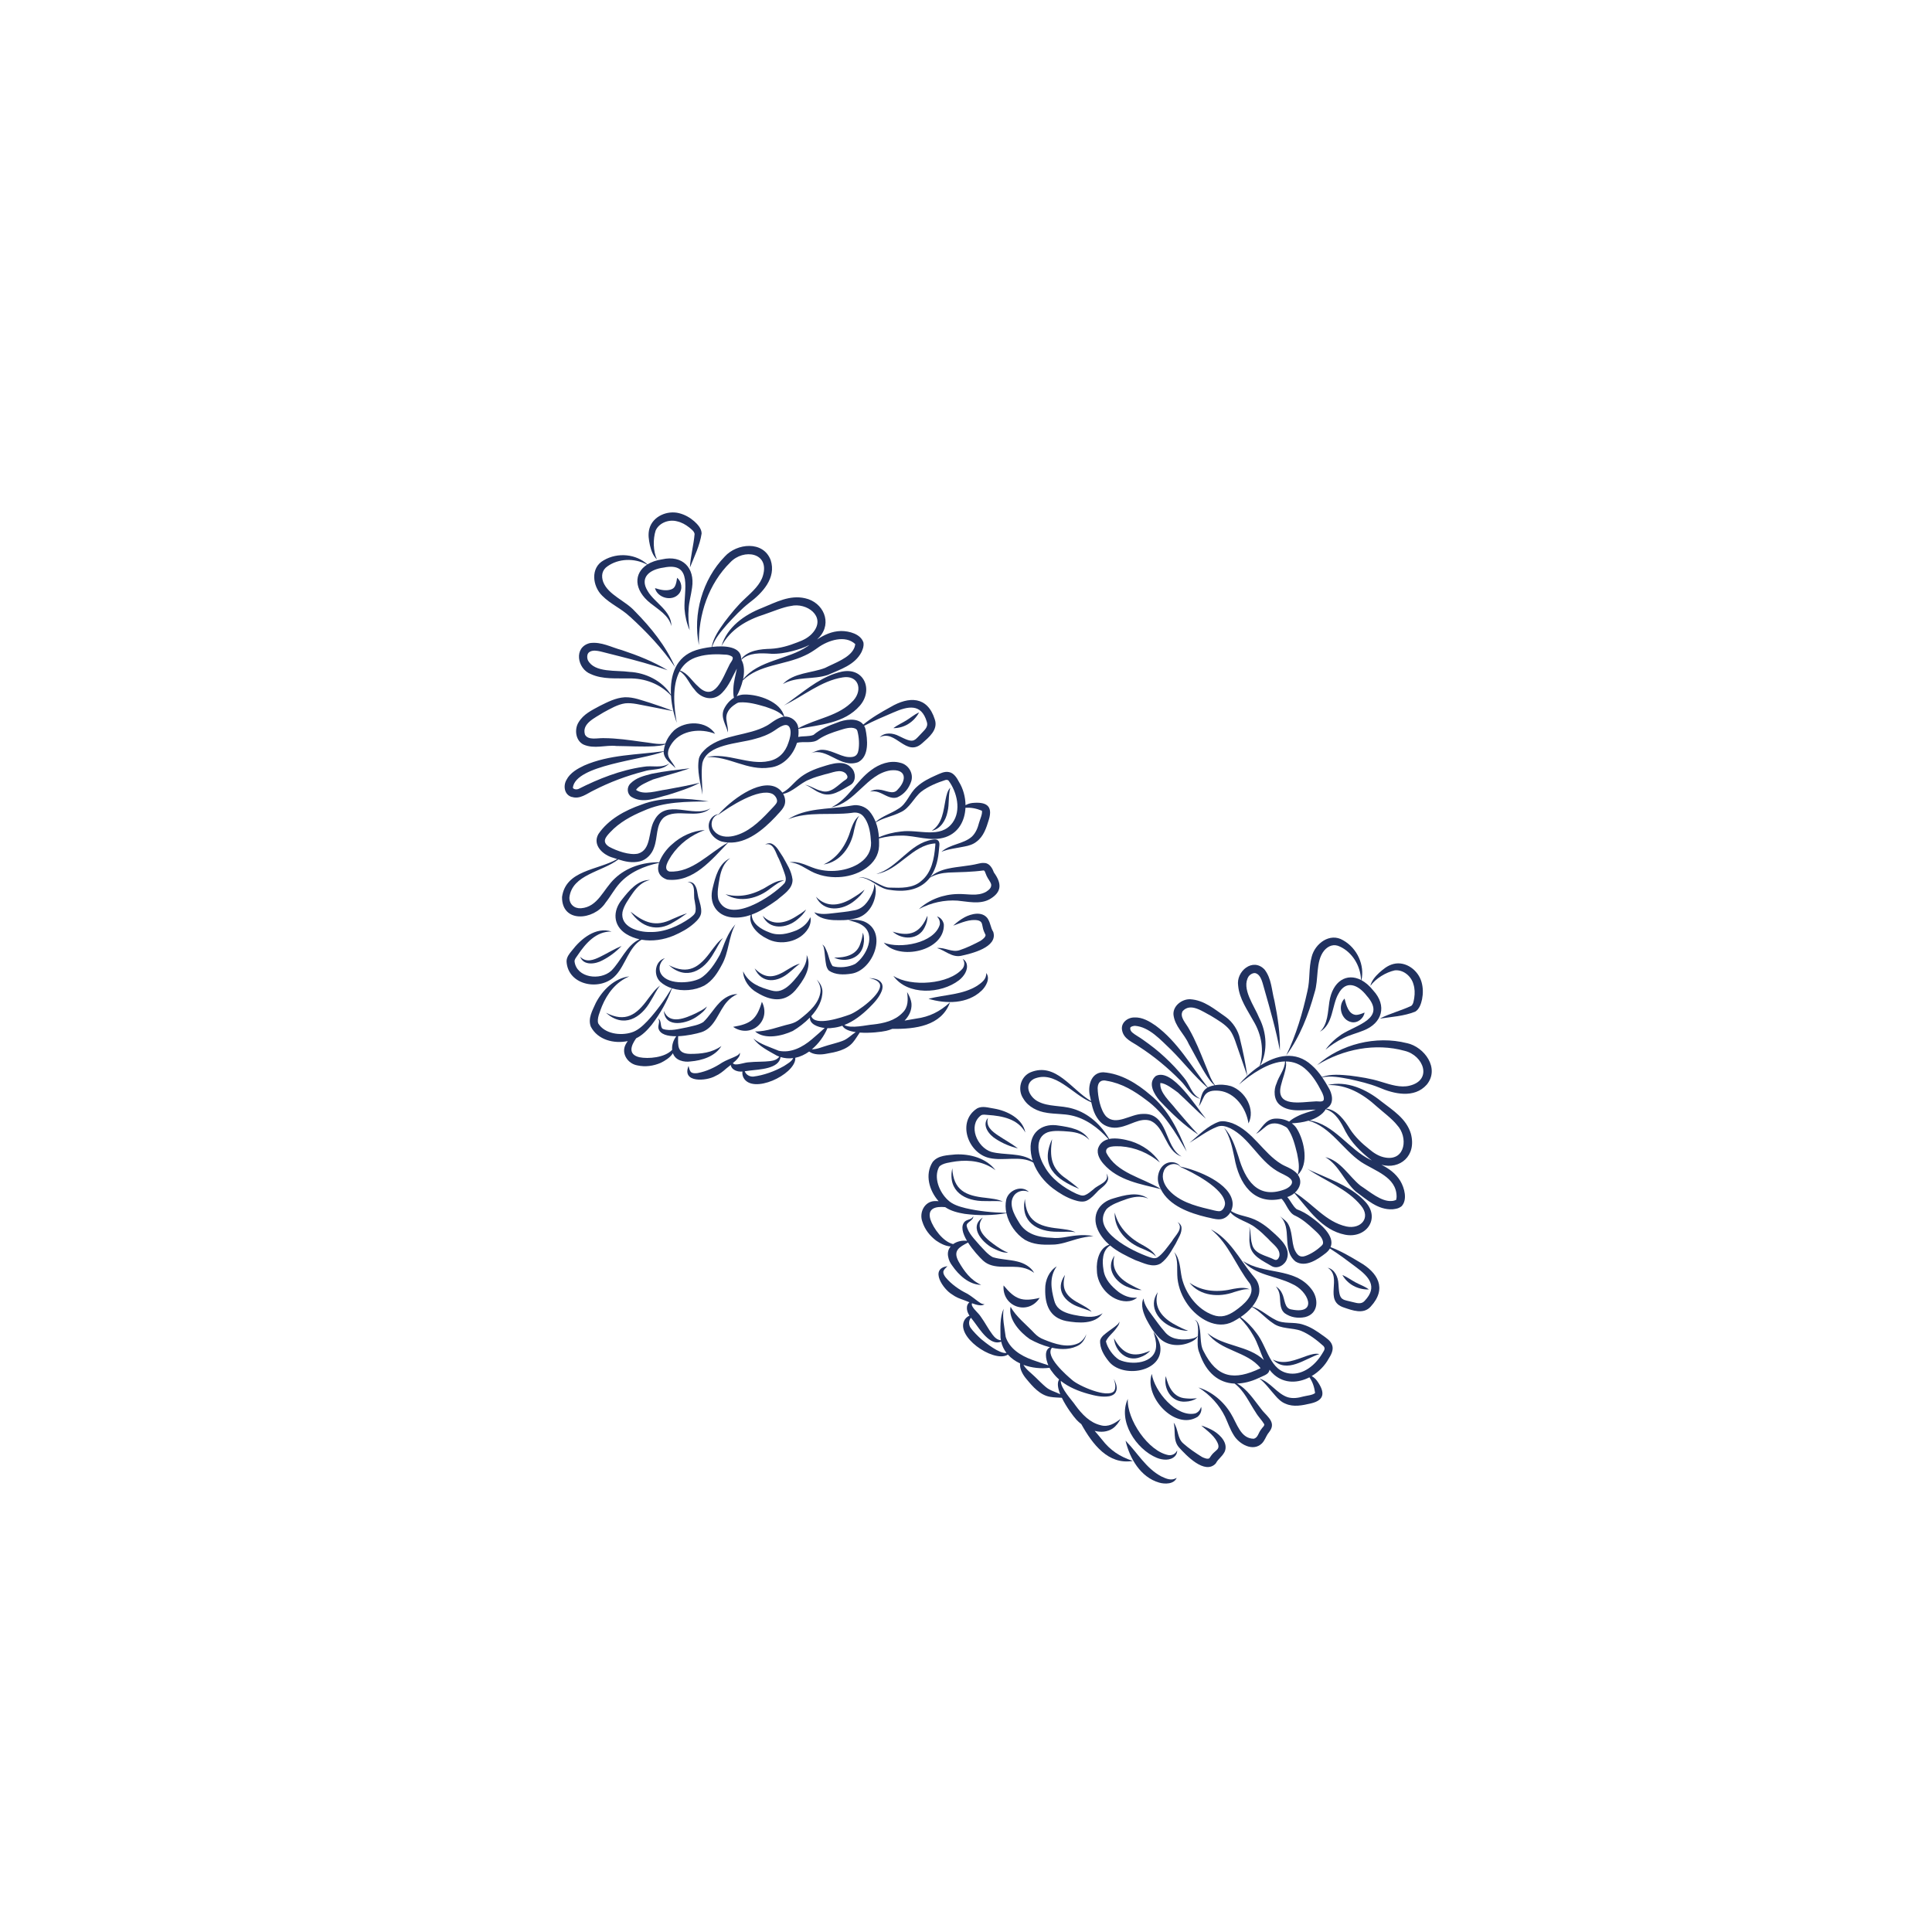 <svg viewBox="0 0 650 650" xmlns="http://www.w3.org/2000/svg"><g fill="#213260"><path d="m211.92 207.44c5.6 5.13 10.91 10.69 15.2 17.02-3.1-7.13-8.1-13.31-13.54-18.82-3.12-3.51-8.92-5.45-10.64-9.85-.72-2.03-.43-4.03 1.48-5.29 3.61-2.57 8.93-2.86 13.29-.54-4.53 2.91-4.52 8.47 1.07 12.94 2.64 2.13 6.32 4.17 7.09 7.77.11-5.15-5.73-7.94-7.95-11.8-2.86-4.58.63-7.28 5.32-7.91 10.04-2.09 6.77 7.83 7.06 13.89.19 2.49.74 4.95 1.74 7.19-.4-2.41-.56-4.82-.36-7.18.12-2.37.82-4.59 1.16-7.15 1-6.64-3.21-11.09-10.1-9.52-1.99.29-3.62.9-4.92 1.7-3.71-3.45-9.96-4.2-14.73-1.37-4.53 2.49-3.77 8.73-.46 11.93 2.83 2.84 6.41 4.28 9.27 7z"/><path d="m192.35 268.1c2.79.93 5.14-1.14 7.42-2.2 5.37-2.76 11.06-4.88 16.91-6.39 2.12-.71 4.64-.41 6.75-1.39.72-.35 1.34-.84 1.91-1.36-2.78 1.89-5.86.64-8.96 1.24-7.54 1.06-15.06 4.03-21.74 7.43-1.07.41-1.96-.13-1.9-.48 1.01-7.58 23.25-9.2 30.54-12.09 0 2.63 2.5 3.91 4.02 5.62-.46-1.1-1.29-2.02-1.87-2.96-1.39-1.96-.47-3.9.77-5.64 3.18-4.28 9.55-4.92 14.4-3-2.89-4.43-9.92-4.5-13.79-1.18-1.32 1.27-2.35 2.8-2.97 4.51-2.62.37-5.31-.39-7.93-.64-4.2-.59-8.44-1.21-12.73-1.23-2.23-.09-5.25.84-6.37-1.18-1.14-3.71 3.21-5.55 6.21-7.46 2.3-1.23 4.75-2.71 7.32-3.07 2.45-.27 5.29.56 8.04 1.04l8.16 1.59c.32 1.37.71 2.69 1.14 3.91-.94-5.32-1.64-12.47 1-17.33 2.27 1.32 3.18 4.21 4.99 6.16 2.18 3.08 6.41 4.11 9.28 1.09 2.41-2.48 3.47-5.47 4.87-7.97.03-.05.06-.1.09-.15-.41 2.16-1.07 4.27-1.17 6.61-.06 1.03-.06 2.11.18 3.17-1.42.89-2.59 2.25-3.33 3.78-1.29 2.84.7 5.3 1.31 7.89.11-1.32-.3-2.63-.45-3.87-.49-2.58.96-4.39 3.03-5.68.49-.33.8-.51 1.37-.55 2.89-.21 5.85.65 8.71 1.47 2.22.8 4.53 1.48 6.15 3.32-.31.04-.62.11-.92.23-2.15.74-3.5 2.13-4.87 2.84-6.21 3.42-14.27 2.75-20.09 7.39-1.11.98-2.26 2.11-2.67 3.57-.78 4.16.55 8.28 1.18 12.23-.02-3.57-.54-7.23-.04-10.62 1.51-6.47 12.22-6.52 17.65-8.15 2.23-.56 4.57-1.44 6.56-2.77 1.54-1.05 4.65-3.46 5.37-.45.33 1.39-.13 3.13-.62 4.49-1.02 3.18-3.23 5.52-6.55 6.18-6.79 1.53-14.03-3-20.96-1.33 7.46-.43 13.69 4.74 21.37 3.5 4.38-.49 7.74-4.13 9.01-8.29 2.28-.66 5.28.43 7.36-1.24 2.13-1.43 4.56-2.26 7.02-3.02 1.67-.53 3.73-1.2 5.23-.55.44.27.59.36.75.91.54 2.07.68 4.49.31 6.48-.35 2.08-1.78 2.32-3.55 2.18-2.9-.3-6.02-2.74-9.29-2.4-1.17.22-2.09.72-3.12 1.08 5.57-1.95 9.89 5.24 15.89 3.05 3.79-1.98 3.16-7.7 2.45-11.15-.11-.41-.26-.75-.45-1.07 3.19-1.68 6.48-3.06 9.8-4.48 5.02-2.2 9.44-3.11 11.28 3.11.62 1.89-.9 2.84-2.11 4.23-.52.5-1.41 1.63-2.06 1.89-1.19.77-3.19-.37-5.19-1.31-1.97-1.04-4.79-1.38-6.48.42 5.33-2.8 8.89 6.92 14.32 1.97 2.21-1.96 5.41-4.5 4.22-7.98-2.47-7.9-8.74-7.8-14.88-4.18-3.16 1.74-6.37 3.58-9.18 5.9-1.89-2.45-6.29-1.73-8.8-.65-2.79 1-5.67 2.18-7.95 4.14-1.58.62-3.44.32-5.14.68.13-.91.14-1.83.05-2.72 7.13-1.39 15.44-1.79 20.66-7.77 4.67-5.35 1.42-13.03-6.06-11.48-6.34 1.38-11.37 5.57-16.46 9.27-1 .74-1.98 1.51-3.06 2.13 6.54-3.11 12.54-8.31 19.81-9.46 5.23-.9 6.91 4.03 3.63 7.75-4.86 5.32-12.26 5.95-18.54 9.34 0-.07 0-.14-.02-.2-.3-2.24-2.51-3.89-4.71-3.7-1.15-5.03-8.67-7.52-13.34-7.43-.94-.01-1.82.21-2.65.57.88-1.71 1.58-3.42 2.03-5.31 5.53-5.4 14.06-5.12 20.85-8.37 1.46-.63 2.97-1.62 4.22-2.51 3.72-2.75 9.47-4.47 12.78-1.35 0 .24-.22 1.11-.41 1.44-1.47 3.22-6.44 4.88-9.76 6.58-4.61 1.78-10.52 1.55-14.19 5.43 4.72-2.66 10.11-1.42 15.12-3.07 4.16-1.87 9.11-3.31 11.37-7.75.44-1.08.79-1.77.63-3.13-.91-2.93-4.88-3.92-7.55-3.9-3.12.07-5.7 1.31-8.07 2.87.26-.25.52-.5.76-.78 4.47-4.86 1.33-11.78-4.76-13.11-5.16-1.21-9.86 1.35-14.45 3.23-5.94 2.3-11.83 6.46-13.71 12.89 3.03-5.7 8.55-8.84 14.56-10.74 2.49-.83 6.24-2.43 8.78-2.78 5.34-1.27 11.89 3.49 7.56 8.81-1.34 1.69-3.31 2.7-5.37 3.43-2.84 1.13-5.81 1.99-8.87 2.16-3.54.09-7.78.51-10.05 3.5.01-.13.02-.26.02-.4-.2-3.82-5.32-4.23-9.77-3.74.96-2.92 3.1-5.29 5.07-7.6 2.34-2.54 4.68-5.07 7.41-7.21 4.38-3.25 9.22-8.37 7.22-14.4-2.5-6.61-11.39-5.67-15.43-1.2-7.51 7.71-10.85 19.46-8.7 29.85-.27-10.3 3.29-20.72 10.55-27.88 4.48-4.75 13.28-3.32 10.99 4.44-.86 2.99-3.4 5.27-5.95 7.66-2.61 2.38-4.84 5.18-6.99 7.99-1.8 2.52-3.75 5.27-4.31 8.37-2.1.24-4.04.68-5.22 1.06-6.92 2.2-8.83 8.55-8.48 15.01-2.93-4.67-8.55-7.43-13.99-7.68-4.33-.63-11.73.38-13.96-3.92-.37-.91-.27-1.99.22-2.52 1.53-1.48 4.5-.23 6.56.21l4.04 1.02c5.38 1.37 10.72 2.79 16 4.65-4.79-2.92-10.08-4.99-15.38-6.76-3.55-.94-6.9-2.9-10.75-2.37-5.59 1.35-4.28 8.66.25 10.41 4.07 1.88 8.73 1.38 12.89 1.48 5.35-.09 10.42 1.83 14.13 5.75.11 1.78.39 3.56.79 5.26-2.58-1.03-5.2-1.95-7.84-2.8-2.83-.82-5.46-1.97-8.52-1.87-3.08.19-5.7 1.58-8.36 2.89-2.69 1.48-5.48 2.71-7.19 5.57-1.43 2.29-1.03 6.14 1.7 7.46 3.68 1.59 7.34.06 11.06.47 4.19.04 8.46.32 12.69.09 1.24-.12 2.55-.16 3.72-.65-.23.68-.4 1.38-.49 2.1v.21c-9 1.27-18.25 1.09-26.78 4.82-2.18 1.03-4.74 2.44-5.95 4.83-1.16 1.98-.76 5.01 1.8 5.77zm67.03-48.15c2.47.11 4.95-.31 7.32-.93 1.91-.51 3.87-1.11 5.64-2.06-.21.16-.43.32-.64.47-6.63 4.54-16.48 4.61-21.71 11.12.02-.07.04-.13.05-.2.39-1.96.49-4.56-.62-6.39 2.64-2.45 6.5-2.25 9.96-2.02zm-24.46.97c2.95-.89 6.36-.9 9.55-.65.64.05 1.77.43 2 .84.36.77-.81 1.88-1.11 2.66-2.19 4.17-4.9 12.79-10.53 7.12-1.9-1.62-3.52-4.5-6.04-5.29 1.25-2.18 3.19-3.87 6.14-4.68z"/><path d="m221.02 188.24c-1.31-2.9-1.35-6.86-.45-9.71 1.16-2.66 4.49-3.88 7.24-3.13 1.44.32 2.83 1.07 4.05 2.04.83.7 1.65 1.26 1.83 2.2-.3 3.7-1.38 7.49-1.58 11.33 1.5-3.77 3.34-7.42 3.94-11.49-.01-1.7-1.41-3.13-2.47-4.09-1.44-1.26-3.18-2.26-5.13-2.74-3.94-1-8.8 1.02-9.96 5.17-.56 2.02-.18 3.9.17 5.61.4 1.73 1.03 3.58 2.36 4.8z"/><path d="m203.62 303.85c1.85-2.31 3.11-4.77 4.86-6.68 3.28-3.67 8.14-5.79 13.25-6.87-.74 2.33-.31 4.59 2.74 5.64 8.85 1.04 15-6.8 20.54-12.48 6.25.4 11.83-4.36 15.88-8.64.89-1.05 1.99-1.97 2.73-3.27.84-1.43.64-3.09-.14-4.45 3.23-.63 5.82-3.71 8.76-4.81 1.68-.76 3.49-1.27 5.35-1.78 2.51-.51 5.03-1.93 6.93-.31.62.73.89 1.41.16 2-2.62 1.63-4.99 5.06-8.44 3.87-1.89-.42-3.53-1.75-5.44-2.06 1.87.59 3.3 2.12 5.21 2.77 3.64 1.68 7-.99 10.05-2.66 2.06-1.16 1.88-4.23.49-5.69-2.5-2.9-6.7-1.47-9.72-.53-2.86.87-5.87 2.11-8.19 4.14-1.84 1.57-3.29 3.59-5.43 4.63-.54-.78-1.28-1.43-2.12-1.83-5.93-2.79-15.45 4.7-19.3 9.09-1.33.04-2.56 1.08-3.06 2.4-1.17 2.92 1.33 6.03 4.13 6.81.71.18 1.4.27 2.09.32-6.42 3.49-12.04 10.23-19.75 9.76-2.38-.75-.18-3.94.68-5.34 2.71-3.98 6.55-6.9 11.25-8.63-4.03.23-8.01 2.04-11.09 4.87-1.55 1.3-3.44 3.66-4.24 5.98-5.41-.05-10.97 1.64-14.98 5.48-3.86 3.6-5.63 9.57-11.33 9.99-2.27.17-4-1.37-3.92-3.66.94-7.71 10.96-8.54 16.46-12.76 2.32.73 4.63 1.28 7.29.64 2.23-.54 4.04-2.52 4.71-4.61 1.32-3.45.56-7.59 3.25-10.1 4.33-3.39 11.45.76 15.74-3.14-5.81 3.52-14.97-3.66-18.94 4.19-2.04 3.58-.86 9.76-5.44 11.07-2.92.61-7.16-.94-9.69-2.3-2.62-1.67-1.16-3.29.32-4.88 3.09-3.31 7.06-5.49 11.3-7.25 6.87-3.09 14.43-3.06 21.86-3.13-7.46-1.14-15.44-1.7-22.64 1.08-5.47 1.91-11.11 4.92-14.47 9.9-2.13 3.76 1.64 7.08 4.95 7.96.47.15.93.3 1.39.45-6.66 3.8-17.3 3.68-18.57 12.75-.09 8.88 10.63 7.86 14.54 2.08zm36.78-24.12c-1.73-1.73-1.12-5.05 1.37-5.78-.09.1-.17.2-.25.29 3.97-2.89 13.79-9.27 18.36-7.14 1.05.56 2.01 2.13 1.34 3.12-.41.7-1.54 1.76-2.37 2.67-3.49 3.73-7.3 7.28-12.06 8.36-2.3.52-4.85.27-6.38-1.51z"/><path d="m302.24 272.1c-2.33 1.56-5.4 2.43-7.64 4.43-.5-1.29-1.18-2.52-2.12-3.62-1.39-1.58-3.74-2.34-5.8-1.91-.53.09-1.09.19-1.62.26-6.61 1.04-14.06.55-19.9 4.37 6.83-2.74 14.19-1.24 21.34-2.14 1.49-.3 3.01-.04 4.02 1.21 1.59 1.88 2.28 4.87 2.44 7.65.94 6.15-4.63 9.49-10.03 10.41-2.8.48-5.76.32-8.53-.52-2.77-.86-5.75-2.72-8.8-2.11 3.14.11 5.39 2.19 8.27 3.49 2.91 1.28 6.17 1.72 9.36 1.4 5.62-.54 12.27-4.06 12.52-10.39.03-.84.01-1.69-.03-2.54 2.47-.65 4.99-1 7.5-.96 4.82-.09 9.99 2.21 14.95.5 4.42-1.55 6.45-5.58 6.65-9.85 1.93-.16 3.73.24 5.53.98.25 1.05-.65 2.93-.96 4.05-.44 1.72-1.07 3.36-2.39 4.65-2.87 2.57-7.38 2.48-10.27 5.14 2.09-.95 5.44-1.3 7.7-1.79 1.37-.23 2.97-.71 4.08-1.62 2.41-1.75 3.33-4.65 4.17-7.4 1.49-4.85-1.08-6.07-5.54-5.64-.84.09-1.61.36-2.3.75-.03-2.79-.82-5.62-2.22-7.87-.61-1.17-1.66-2.99-3.35-3.27-1.57-.33-3.07.53-4.27 1.03-2.34 1.04-4.64 2.15-6.57 3.96-2.58 2.27-3.25 5.63-6.19 7.35zm7.64-5.7c2.28-1.79 5.47-3.11 8.21-3.98.61-.08.72-.06 1.05.22 2.84 3.83 4.32 10.03 1.35 14.13-4.06 5.57-11.43 2.15-17.33 2.98-2.58.26-5.12.91-7.45 1.94-.12-1.72-.44-3.41-1.04-5.01 2.52-1.56 5.47-1.99 8.27-3.39 3.1-1.32 4.54-4.95 6.94-6.89z"/><path d="m207.16 328.14c3.35-3.65 4.39-9.46 8.67-11.99 3.63.64 7.47.03 10.85-1.38 2.45-1.07 4.83-2.33 6.89-4.17 1.1-.98 2.34-2.29 2.35-3.84.05-1.58-.42-2.83-.75-4.06-.67-1.83-.37-4.1-1.93-5.53-.59-.44-1.3-.52-1.94-.46 3.13.44 1.82 4.16 2.41 6.32.21 1.27.47 2.53.3 3.53-.15 1.12-1.09 1.64-1.87 2.32-3.85 2.69-8.64 4.84-13.44 4.68-4.1.09-10.09-1.75-9.27-6.72.46-2.14 2.03-4.31 3.44-6.36 1.43-2.02 3.24-3.87 5.82-4.43-4.15-.03-7.05 3.58-9.41 6.56-3.17 3.81-3.09 8.74 1.33 11.58 1.43.89 2.97 1.48 4.55 1.83-4.28 1.9-6.33 7.48-9.53 10.6-3.69 3.36-11.6 2.42-12.33-3.11-.05-.83.6-1.44 1.09-2.2 2.66-3.96 6.16-8.01 11.36-7.9-5.25-1.73-10.35 2.47-13.33 6.4-.82.98-1.84 2.21-1.81 3.68.46 8.19 11.64 10.1 16.55 4.63z"/><path d="m331.23 290.35c-.88-.09-1.56.09-2.15.23-3.31.83-6.71.91-10.13 1.66-2.17.47-4.4 1.33-6 2.88 1.54-2.1 2.52-4.91 2.87-8.41l.19-1.93c.05-.53.18-1.38-.33-1.92-.5-.59-1.44-.47-1.98-.37-7.71 1.24-11.58 9.46-18.88 11.56 7.63-1.19 12.03-9.78 19.81-10.29.02.01.03.01.04.01 0 0 0 .03.02.08.03.15-.01.46-.04.79-.35 4.23-1.2 8.89-4.64 11.7-2.82 2.58-6.95 2.4-10.6 2.29-1.19.06-2.34-.55-3.49-1.09-1.73-.81-3.41-1.9-5.31-2.31-.62-.12-1.38-.11-1.83.4.49-.46 1.21-.4 1.8-.24 3.16.88 5.43 3.69 8.82 4 6.12.97 10.68-.46 13.46-4.11 1.95-1.16 4.12-1.59 6.32-1.72 3.8-.13 7.94-.19 11.74-.71.27.08.25.08.42.36.16.28.29.82.6 1.48.47 1.04 1.25 1.88 1.52 2.8.2 1.13-.68 1.91-1.76 2.58-2.94 1.59-6.03.61-9.49.72-4.85.08-9.61 1.88-13.04 5.05 4.1-2.17 8.62-3.13 12.98-2.83 3.28.28 7.57 1.4 10.89-.52 4.14-2.42 3.97-5.34 1.35-8.96-.44-1.22-1.38-3.11-3.13-3.18z"/><path d="m329.93 316.51c-2.19 1.16-4.68 2.38-7.04 3.15-2.59.9-4.96-1.01-7.64-.7 2.68.76 4.94 3.2 8.01 2.63 3.54-.76 12.51-2.87 10.92-8.04-1.03-1.7-.78-2.68-1.88-4.51-1.86-2.6-5.58-1.59-7.77-.44-1.43.79-2.68 1.75-3.84 2.82 2.67-.94 5.72-2.36 8.44-1.75 1.37.43 1.21 1.18 1.56 2.57.08.59.66 1.87.89 2.31.05.72-1.02 1.54-1.67 1.95z"/><path d="m322.63 329.8c1.59-1.23 3.21-3.44 2.57-5.62-.22-.71-.73-1.27-1.31-1.56.81 1.09.62 2.32 0 3.21-4.49 5.4-17.49 6.29-23.31 2.51 4.71 6.66 16.02 6.1 22.05 1.46z"/><path d="m317.55 311.07c-.2-1.33-1.18-2.49-2.33-2.74.83.83 1.12 1.87.95 2.79-1.89 6.21-13.31 8.21-18.83 6.03 5.22 6.13 20.45 2.83 20.21-6.08z"/><path d="m330.24 333.3c1.47-1.39 3.01-4.09 1.56-5.94.13 2.05-1.47 3.22-2.96 4.24-4.94 3.12-10.88 2.99-16.46 4.43 5.87 1.77 13.15 1.78 17.85-2.73z"/><path d="m319.55 337.3c-3.38 3.06-6.89 4.81-11.34 5.4-1.29.21-2.58.42-3.88.67 1.49-1.53 2.47-3.45 2.33-5.66-.15-1.51-.77-2.78-1.48-3.95.36 2.55.41 5.09-1.5 6.93-2.58 2.73-6.35 3.6-10.02 4-1.89.1-7.39 1.5-9.59.16 3.15-1.23 5.94-3.42 8.36-5.8 1.67-1.65 3.36-3.43 4.23-5.68.28-.76.41-1.72-.02-2.54-.9-1.53-2.72-1.66-4.26-1.78 1.32.3 3.1.75 3.65 2.06.94 3.18-7.47 9.32-10.22 10.26-2.48.89-11.67 4.08-12.87.49 2.24-2.47 3.87-5.41 3.75-8.54-.13-1.49-.92-2.8-1.93-3.75.86 1.11 1.35 2.45 1.31 3.77-.33 4.09-3.79 7.07-6.85 9.46-1.07.87-2.11 1.39-3.44 1.72-3.74.85-7.89 2.6-11.74 2.5 3.22 2.86 9.13 1.52 12.68-.16 1.91-1.13 4-2.69 5.78-4.53-.19 2.15 2.53 3.25 4.96 3.53-1.46 1.32-2.89 2.6-4.35 3.83-3.12 2.64-7.02 4.67-11.08 3.84-2.87-1.2-6.15-2.16-8.57-4.13 1.91 2.63 5.1 4.16 7.9 5.76.28.13.56.24.83.34-.72 1.01-1.87 1.34-3.05 1.49-2.27.29-4.8.14-7.18.4-1.48.08-2.92.72-4.33.72-.48.02-.82-.12-1.08-.42.34-.28.68-.57 1-.88.66-.68 1.56-1.59 1.37-2.63-.42.87-1.31 1.14-2.11 1.53-1.26.55-2.64 1.06-3.86 1.79-2.47 1.66-5.36 3-8.24 3.52-.77.1-1.55.12-2.03-.19-.57-.28-.81-1.27-1.02-2.21-2.38 5.78 6.01 5.13 9.03 3.39 1.31-.55 2.6-1.57 3.64-2.51.49-.41 1.01-.81 1.52-1.21.09.65.53 1.29 1.1 1.6.91.59 1.87.69 2.84.63-.11.68.04 1.44.34 2.03 3.03 5.75 17.15-.92 17.45-6.34 0-.11-.02-.21-.03-.32 1.66-.34 3.24-1.09 4.68-2.11 1.52 1.14 3.92 1.11 5.69.76 3.18-.54 6.88-1.24 9.05-3.86.94-1.12 1.53-2.22 2.28-3.28 3.43.25 7.33-.23 8.87-.58.69-.15 1.39-.38 2.09-.67 7.74.12 16.46-.98 19.38-8.83zm-55.79 21.36c-3.09 1.77-6.86 3.13-10.34 3.55-1.23.07-2.45-.64-2.86-1.8.57-.07 1.14-.17 1.69-.23 3.12-.4 9.86-.53 10.35-4.55 1.44.45 2.86.54 4.24.35-.4 1.15-2.2 2.07-3.08 2.68zm19.68-8.45c-1.29.49-3.49 1.06-4.87 1.46-1.75.48-3.59 1.37-5.43 1.36 2.28-1.89 4.13-4.46 5.24-7.1.62.02 1.19-.01 1.64-.1 1.17-.1 2.3-.36 3.38-.73.65 1.21 2.4 1.85 4.5 2.14-1.53 1-2.77 2.36-4.46 2.96z"/><path d="m227.79 194.4c-.15 1.19-.34 2.17-.73 2.86s-.74.84-1.4 1.09c-1.7.51-3.4.12-5.3-.48.83 3.28 5.71 4.65 8.04 1.93 1.41-1.62.9-4.23-.61-5.41z"/><path d="m232.25 357.12c3.89-.31 8.37-1.69 10.46-5.2-3.16 2.27-6.83 2.66-10.55 2.65-4.3-.07-4.09-2.66-4-5.95 3.01-.12 6.22-.85 7.78-1.34 4.66-1.46 5.77-7.12 8.75-10.35.91-1.03 2.05-1.88 3.43-2.48-2.3-.04-4.55 1.3-6.11 2.97-1.93 1.99-3.42 4.59-5.39 6.44-1.61 1.04-3.69 1.33-5.63 1.81-2.54.45-5.46 1.36-7.93.52-1.1-.49-.33-2.92-1.63-3.5.74 1.02-.11 2.09.09 3.26.52 2.09 3.1 2.7 6.01 2.68-.99 1.28-1.54 3-1.39 4.57-2.43 2.63-8.03 3.12-11.05 2.49-3.85-.95-2.86-3.85-1.06-6.37 2.11-1.01 3.78-2.78 5.22-4.53 2.9-3.78 5.21-7.9 6.83-12.29 3.54 1.13 7.74.73 10.89-.92 2.82-1.65 4.44-4.26 5.88-6.96 2.4-4.25 2.22-9.36 4.56-13.64-1.28 1.43-2.28 3.13-3.07 4.9-.8 1.76-1.37 3.62-2.11 5.26-1.6 2.92-3.78 6.32-6.64 8.02-3.46 1.83-11.85 2.3-13.5-2.17-.51-1.54-.01-3.51 1.61-4.61-3.33.88-3.99 5.61-1.59 7.89 1.1 1.01 2.43 1.73 3.88 2.2-2.4 3.97-5.11 7.75-8.19 11.06-1.63 1.69-3.33 3.24-5.34 3.83-3.72 1.17-9.03.47-11.17-3.02-.6-1.56.65-4.2 1.25-5.85 1.75-4.21 4.67-8.1 9.19-10-5.02.61-9.07 4.63-11.31 9-1.08 2.44-2.71 5.16-1.64 7.92 2.33 4.47 7.77 5.82 12.42 4.85-.25.35-.49.71-.7 1.12-1.63 3.07.75 6.53 3.95 7.06 2.72.6 5.38.18 7.78-.83 1.45-.69 3.25-1.79 4.16-3.26.38 1.06 1.17 1.95 2.47 2.42 1.19.44 2.34.49 3.39.35z"/><path d="m219.74 262.23c4.08-1.29 8.26-2.3 12.34-3.75-4.3.52-8.61.97-12.88 1.86-2.59.71-5.07 1.23-7.11 3.27-1.27 1.23-1.18 3.48.34 4.49 3.94 2.42 8.27.3 12.24-.64 3.67-1.16 7.38-2.3 10.8-4.12-3.72.93-7.5 1.56-11.24 2.28-3.16.39-7.62 2.06-10.25.12 1.02-1.56 3.93-2.69 5.74-3.51z"/><path d="m280.54 309.56c2.32.07 4.65.11 7.09-.52 3.99-.77 6.44-4.41 6.93-8.2.16-1.16.18-2.54-.55-3.5.26 1.14-.17 2.2-.57 3.2-1.33 2.92-3.11 5.4-6.46 5.8-2.01.43-4.28.6-6.51.88-2.21.24-4.3.58-6.51-.29 1.43 2.02 4.28 2.48 6.57 2.64z"/><path d="m267.55 333.22c2.64-3.16 5.85-7.77 3.84-11.94.25 2.84-1.43 5.03-3.06 7.14-1.68 2.08-3.53 4.09-5.61 4.8-1.04.36-2.04.34-3.25.01-3.82-1.03-7.61-2.42-9.45-6.43.03 2.89 2.05 5.71 4.69 7.16 4.47 2.71 9.06 3.52 12.84-.74z"/><path d="m277.65 322.67c.2 1.24.22 2.84 1.21 3.87 2.16 1.5 5.03 1.43 7.46 1.06 7.42-.96 12.6-14.18 4.34-17.6-1.77-.62-3.57-.67-5.28-.39 1.69.36 3.35.8 4.66 1.65 4.93 3.17 1.47 10.39-2.31 13.03-2.12 1.14-5.47 1.44-7.6.75-1.05-1.38-1.27-3.47-2.01-5.11-.35-.76-.66-1.78-1.51-2.12.65.56.62 1.53.77 2.31 0 0 .27 2.54.27 2.54z"/><path d="m272.62 308.61c-1.02 2.24-2.78 3.53-4.66 4.4-2.94 1.16-6.09 1.97-9.14.68-2.71-1-5.83-2.89-5.92-5.99 3.07-1.12 5.88-3.03 8.54-4.91 2.09-1.86 5.3-3.68 5.2-6.88-.42-3.09-1.86-5.08-3.24-7.62-1.15-1.6-2.01-3.78-4-4.53-.73-.18-1.43.05-1.99.37 2.97-.86 3.53 2.97 4.66 4.87.54 1.17 1.01 2.36 1.44 3.56.54 1.69 1.37 3.15.45 4.56-4 4.37-18.78 14.2-22.27 5.48-.54-2.14 0-4.81.44-7.31.47-2.47 1.36-4.97 3.52-6.56-3.85 1.73-4.98 6.31-5.89 10.07-1.3 4.95 1.19 9.29 6.47 9.85 2.24.22 4.33-.13 6.33-.81-.84 3.36 2.49 6.54 5.37 7.9 4.5 2.59 11.3 1.19 14-3.4.66-1.13.99-2.5.72-3.72z"/><path d="m295.8 265.66c-1.09-.11-2.22.12-3.1.66 1.02-.2 2.02-.1 2.92.23 1.99.67 4.04 2.51 6.35 1.67 2.25-1.02 3.79-2.93 4.59-5.31.91-2.73-.96-5.72-3.71-6.29-3.41-.95-7.12.47-9.73 2.46-5.07 3.67-7.65 9.78-13.39 12.51 8.06-1.38 11.86-11.2 19.88-12.41 5.26-.56 5.62 3.15 2.42 6.44-1.52 1.98-4.12.15-6.24.05z"/><path d="m287.34 279.33c.45-1.71.69-3.44 1.76-4.89-1.49 1.08-2.21 2.94-2.81 4.57-1.51 5.08-4.25 9.51-9.2 11.83 5.72-.81 9.33-6.16 10.25-11.51z"/><path d="m309.22 239.68c-1.67.71-2.96 1.9-4.31 2.7-1.34.85-2.93 1.5-4.36 2.6 3.66.04 6.97-2.1 8.67-5.3z"/><path d="m318.77 273.19c.69-2.74.19-5.52.95-8.2-.99 1.06-1.28 2.57-1.57 3.9-.76 3.88-1.04 8.21-4.66 10.59 2.94-.5 4.75-3.56 5.28-6.29z"/><path d="m225.02 324.72c5.86 5.26 11.77 1.96 15.14-4.13 1.07-1.68 1.83-3.49 3.1-5.02-1.66 1.15-2.81 2.88-4 4.4-3.95 5.48-7.62 8.12-14.23 4.75z"/><path d="m265.69 327.05c1.19-.93 2.18-2 3.43-2.81-1.51.29-2.81 1.19-4.06 1.91-4.22 2.7-7.35 3.56-11.17-.35 2.5 5.45 7.89 4.72 11.8 1.25z"/><path d="m287.6 302.96c1.29-1.03 2.49-2.21 3.27-3.66-1.23 1.07-2.56 1.94-3.9 2.75-4.12 2.61-8.79 3.54-12.46-.37 2.56 5.44 9.1 4.68 13.09 1.28z"/><path d="m290.52 317.76c.27-1.35.23-2.74-.21-4.01-.14 1.32-.42 2.56-.85 3.7-1.24 3.95-5.13 4.76-8.84 4.73 3.94 1.85 9.14.25 9.9-4.43z"/><path d="m311.09 311.98c.64-1.22 1-2.57.93-3.9-2.35 5.76-5.82 7.21-11.68 5.36 3.25 2.89 8.7 2.82 10.75-1.45z"/><path d="m246.64 345.48c5.96 4.07 12.99-2.01 9.69-8.44-1.74 5.89-3.71 7.43-9.69 8.44z"/><path d="m223.37 340.12c.34 6.09 8.06 4.22 11.33 1.72 1.22-.86 2.49-1.83 3.15-3.22-1.1.99-2.43 1.61-3.7 2.27-3.4 1.59-8.9 4.06-10.78-.77z"/><path d="m256.61 308.12c2.21 4.93 8.16 4.26 11.7 1.19 1.15-.93 2.21-2 2.89-3.31-1.12.93-2.31 1.69-3.51 2.41-3.63 2.28-7.81 3.11-11.07-.29z"/><path d="m203.86 340.73c5.86 5.26 11.77 1.96 15.14-4.13 1.07-1.68 1.83-3.49 3.09-5.02-1.66 1.15-2.81 2.88-4 4.4-3.95 5.48-7.62 8.12-14.23 4.75z"/><path d="m259.36 298.78c1.45-1.01 2.76-2.16 4.52-2.57-1.84-.15-3.59.8-5.11 1.64-4.46 2.87-9.42 4.45-14.68 3 4.87 3.1 11.09 1.4 15.27-2.07z"/><path d="m212.15 306.73c3.56 5.22 8.98 7.02 14.51 3.48 1.58-.89 3.03-1.92 4.5-2.96-1.72.55-3.37 1.27-4.98 1.97-5.64 2.8-9.37 1.21-14.02-2.49z"/><path d="m195.19 321.86c1.1 3.13 5.17 2.52 7.46 1.25 2.45-1.25 4.59-2.88 6.46-4.85-2.51 1.05-4.76 2.45-7.08 3.59-2.25 1.11-4.81 2.15-6.84.02z"/><path d="m445.48 319.83c1.4-1.64 3.28-2.38 5.32-1.36 4.03 1.84 6.94 6.31 7.11 11.24-4.78-2.47-9.6.31-10.67 7.39-.53 3.35-.46 7.55-3.19 10.03 4.52-2.48 4.01-8.93 6.25-12.78 2.53-4.77 6.62-3.09 9.51.65 6.82 7.7-3.39 9.75-8.5 13.05-2.07 1.41-3.92 3.11-5.35 5.1 1.89-1.55 3.9-2.89 6.04-3.9 2.12-1.08 4.39-1.58 6.77-2.56 6.25-2.45 8-8.32 3.2-13.5-1.25-1.58-2.59-2.69-3.93-3.41 1.14-4.94-1.33-10.73-6.17-13.44-4.42-2.68-9.45 1.09-10.57 5.56-1.05 3.87-.5 7.69-1.43 11.53-1.64 7.42-3.8 14.79-7.15 21.67 4.63-6.25 7.48-13.67 9.54-21.13 1.48-4.45.26-10.44 3.22-14.14z"/><path d="m473.35 350.96c-10.43-2.65-22.28.32-30.2 7.37 8.78-5.38 19.59-7.51 29.42-4.79 6.35 1.5 9.51 9.84 1.64 11.73-3.02.75-6.27-.31-9.61-1.33-3.37-1.08-6.91-1.61-10.41-2.06-3.09-.3-6.46-.62-9.43.46-1-1.44-2.13-2.82-3.5-4-5.37-4.89-11.83-3.38-17.25.15 2.58-4.87 2.16-11.12-.33-15.96-1.62-4.07-6.19-9.97-3.58-14.05.6-.77 1.59-1.23 2.29-1.07 2.05.58 2.45 3.78 3.1 5.79 1.89 6.65 3.83 13.37 5.11 20.19.13-5.61-.71-11.22-1.83-16.7-.95-3.54-.94-7.42-3.32-10.5-3.96-4.17-9.64.62-8.89 5.42.4 4.47 3.16 8.25 5.16 11.91 2.75 4.59 3.64 9.94 2.1 15.1-1.49.99-2.9 2.12-4.18 3.32-.6-4.16-1.44-8.25-2.45-12.33-.54-2.87-2.43-5.77-4.82-7.49-3.71-2.53-7.21-5.66-11.96-5.94-2.7-.09-5.83 2.18-5.61 5.2.46 3.98 3.62 6.39 5.12 9.81 2.06 3.65 3.95 7.49 6.26 11.03.72 1.02 1.44 2.13 2.45 2.89-.71.14-1.42.34-2.1.63-.07.03-.12.07-.18.1-5.6-7.16-10.06-15.27-17.55-20.79-1.98-1.37-4.48-2.89-7.16-2.74-2.29-.02-4.72 1.84-4.1 4.44.59 2.88 3.56 3.88 5.61 5.33 5.08 3.27 9.75 7.14 13.99 11.46 2.15 2.03 3.49 5.43 6.7 6.12-3.03-1.46-3.49-4.76-5.55-7.14-1.94-2.42-4.08-4.69-6.36-6.8-2.27-2.14-4.74-4.05-7.29-5.84-1.22-.91-2.78-1.71-3.64-2.47-.89-.72-.87-1.76-.53-1.89.21-.18.81-.37 1.35-.4 4.84.35 8.7 4.78 12.15 8.03 4.17 4.14 7.78 8.92 12.28 12.77-2.32 1.3-2.18 4.13-2.91 6.31.72-.94 1.1-2.12 1.63-3.1 1-2.18 3.15-2.36 5.27-2.15 5.3.61 9.04 5.82 9.8 10.98 2.4-4.71-1.06-10.84-5.87-12.54-1.76-.51-3.6-.64-5.39-.32-1.63-2.09-2.31-4.79-3.4-7.19-1.59-3.94-3.17-7.92-5.3-11.65-1.03-1.98-3.35-4.12-2.16-6.11 2.65-2.84 6.42 0 9.56 1.65 2.22 1.37 4.72 2.76 6.32 4.8 1.46 1.99 2.15 4.86 3.12 7.48 0 0 2.61 7.61 2.7 7.87-1.03.96-1.97 1.95-2.81 2.94 4.14-3.47 9.99-7.65 15.52-7.79-.01 2.63-2.07 4.86-2.85 7.4-1.02 2.14-1 5.65 1.24 7.34 3.38 2.61 8.3 1.46 11.79 1.48h.18c-2.08.73-4.23 1.21-6.31 2.29-.92.47-1.85 1-2.66 1.74-1.48-.79-3.24-1.12-4.94-.99-3.11.31-4.24 3.25-6.18 5.08 1.19-.56 2.13-1.58 3.13-2.32 1.99-1.71 4.29-1.36 6.43-.21.53.26.84.43 1.16.91 1.63 2.4 2.36 5.39 3.08 8.28.42 2.33.99 4.69.19 7.02-.19-.25-.4-.49-.65-.72-1.71-1.5-3.59-1.96-4.89-2.8-6.07-3.67-9.51-10.99-16.43-13.71-1.4-.47-2.96-.9-4.43-.53-3.99 1.4-6.9 4.61-10.01 7.13 3.08-1.8 5.99-4.08 9.17-5.34 1.64-.73 3.08-.21 4.57.44 6.42 3.23 9.45 10.61 15.71 14.37 1.32.85 3.3 1.5 4.4 2.52 1.74 1.52-.31 3.16-1.91 3.72-9.11 3.31-13.17-3.2-15.48-11.16-1.11-3.36-2.27-7.01-4.8-9.64 2.01 3.02 2.71 6.52 3.46 10.01 1.56 8.9 6.47 16.05 15.85 13.9 1.73 1.64 2.27 4.8 4.77 5.77 2.3 1.13 4.24 2.82 6.12 4.57 1.3 1.18 2.9 2.64 3.09 4.26-.01.51-.01.69-.41 1.1-1.52 1.5-3.55 2.83-5.45 3.51-1.98.74-2.89-.38-3.66-1.98-1.19-2.67-.64-6.59-2.56-9.25-.77-.91-1.67-1.45-2.5-2.17 4.47 3.85.4 11.18 5.3 15.29 3.43 2.17 7.57-.77 10.21-2.83.62-.5 1.06-1.01 1.37-1.54 3.05 1.92 5.89 4.08 8.78 6.25 4.42 3.25 7.41 6.62 2.94 11.33-1.33 1.48-2.91.64-4.72.28-.69-.2-2.12-.4-2.67-.84-1.27-.65-1.28-2.95-1.46-5.15-.09-2.23-1.2-4.84-3.6-5.4 5.1 3.23-1.57 11.12 5.45 13.39 2.8.94 6.6 2.43 9.02-.33 5.6-6.08 2.39-11.46-3.82-14.98-3.08-1.86-6.28-3.73-9.7-5.01 1.61-3.74-3.48-7.89-6.42-10.01-1.49-1.13-3.21-2.12-4.98-2.75-1.32-1.05-2-2.79-3.15-4.09.89-.28 1.71-.74 2.4-1.32 4.76 5.48 9.25 12.45 17.03 13.99 6.96 1.37 12-5.28 6.92-10.98-4.37-4.8-10.51-7.07-16.25-9.63-1.14-.5-2.3-.96-3.38-1.59 5.96 4.11 13.46 6.71 18.09 12.43 3.39 4.08-.04 8-4.9 7.01-7.03-1.55-11.27-7.64-17.35-11.39 1.76-1.58 2.5-3.93.98-6.03 3.81-3.5 2.21-11.28-.21-15.29-.45-.81-1.09-1.47-1.82-2.01 1.93-.09 3.76-.33 5.64-.89 7.42 2.1 11.44 9.62 17.64 13.87 4.68 3.08 11.93 5.05 11.98 11.62.02.41-.12 1-.16 1.18-.23.13-1.06.36-1.44.35-3.52.34-7.45-3.14-10.58-5.17-3.85-3.11-6.6-8.34-11.79-9.58 4.66 2.76 6.28 8.05 10.22 11.57 3.7 2.67 7.41 6.24 12.4 5.98 1.16-.16 1.93-.2 3.02-1.02 2.08-2.21.95-6.22-.39-8.48-1.59-2.62-3.9-4.22-6.38-5.48 6.12 1.68 11.94-2.9 9.9-10.48-1.53-5.07-6.09-7.86-10.01-10.9-4.96-4-11.5-7.02-18.01-5.44 6.45-.22 11.94 2.99 16.58 7.24 1.97 1.74 5.22 4.19 6.8 6.22 3.76 3.99 2.91 12.04-3.85 10.95-2.13-.32-3.99-1.52-5.65-2.94-2.4-1.9-4.63-4.04-6.3-6.6-1.85-3.03-4.33-6.49-8.05-6.96.12-.06.24-.11.35-.18 2.5-1.59 1.66-4.97.4-6.94-.64-1.13-1.32-2.28-2.08-3.38 3.02-.63 6.16.03 9.15.58 3.37.76 6.73 1.52 9.94 2.82 5 2.17 11.86 3.81 16.08-.95 4.48-5.47-.78-12.69-6.67-13.97zm-20.6 29.83c1.97 3.67 4.89 6.55 8.14 9.15.22.16.43.32.65.47-.15-.07-.31-.13-.46-.2-7.24-3.48-12.22-11.96-20.47-13.25.06-.02.12-.04.19-.06 1.9-.65 4.19-1.85 5.22-3.72 3.44 1.07 5.2 4.51 6.72 7.61zm-7.46-10.6c-.51.7-2.02.24-2.85.37-4.71.19-13.52 2.15-11.43-5.56.49-2.13 1.5-4.33 1.68-6.6.03-.43 0-.86-.09-1.28 2.5 0 4.92.85 7.08 2.98 2.04 1.91 3.54 4.41 4.9 7.03.48.86 1.05 2.25.71 3.06z"/><path d="m469.23 326.47c2.88-.32 5.6 1.95 6.32 4.71.45 1.41.49 2.99.26 4.53-.2 1.07-.27 2.05-.99 2.69-3.35 1.59-7.18 2.55-10.61 4.29 4.02-.58 8.1-.81 11.92-2.33 1.46-.86 2-2.79 2.31-4.18.37-1.88.37-3.88-.19-5.81-1.1-3.92-5.27-7.11-9.45-6.05-2.03.52-3.47 1.79-4.78 2.95-1.3 1.21-2.59 2.68-2.98 4.44 1.86-2.58 5.27-4.59 8.19-5.24z"/><path d="m352.21 374.4c2.92.45 5.68.31 8.21.87 4.79 1 9.06 4.12 12.53 7.99-1.56.37-2.87 1.27-3.5 3.06-.56 1.98.69 3.99 1.83 5.27 4.87 5.59 12.44 6.78 19.25 8.47 2.78 5.61 9.69 8.07 15.42 9.44 1.36.25 2.7.74 4.2.73 1.65.01 3-.99 3.79-2.34 2.16 2.48 6.12 3.18 8.54 5.19 1.5 1.08 2.84 2.39 4.21 3.74 1.69 1.92 4.19 3.39 3.73 5.84-.32.91-.78 1.47-1.65 1.14-2.72-1.45-6.87-1.79-7.57-5.38-.58-1.85-.25-3.94-.93-5.74.42 1.91-.19 3.92.21 5.89.36 3.99 4.35 5.57 7.33 7.38 2.03 1.2 4.6-.48 5.17-2.42 1.26-3.61-2.07-6.54-4.4-8.68-2.18-2.04-4.76-4.03-7.67-5.02-2.28-.81-4.75-1.06-6.73-2.39.4-.86.6-1.83.52-2.75-.58-6.57-11.76-11.01-17.52-12.18-.7-1.13-2.22-1.68-3.61-1.46-3.11.45-4.56 4.17-3.84 6.97.19.7.46 1.35.77 1.97-6.23-3.81-14.88-5.32-18.32-12.23-.51-2.46 3.29-2.11 4.97-2.08 4.8.36 9.25 2.23 13.09 5.44-2.21-3.38-5.77-5.92-9.76-7.18-2.04-.58-4.94-1.23-7.31-.75-2.66-4.68-6.91-8.63-12.21-10.17-4.1-1.23-8.21-.56-11.79-2.47-2.88-1.5-4.87-5.68-1.31-7.58 7.15-3.03 12.87 5.23 19.28 7.88.53 2.37 1.2 4.65 3.09 6.63 1.58 1.66 4.2 2.25 6.35 1.78 3.65-.58 6.86-3.3 10.37-2.23 5.1 2.06 5.06 10.3 10.58 12.06-5.95-3.28-4.31-14.8-13.1-14.32-4.12.02-8.88 4.13-12.3.82-1.99-2.22-2.76-6.67-2.84-9.54.09-2.2 1.35-2.85 3.09-2.41 4.93.8 9.23 3.36 13.22 6.41 6.11 4.4 9.86 10.97 13.64 17.37-2.74-7.03-6.25-14.22-12.25-19.07-4.39-3.78-9.81-7.17-15.81-7.59-4.32.03-5.32 4.96-4.42 8.27.1.48.2.96.31 1.43-6.62-3.87-11.83-13.15-20.32-9.71-3.46 1.46-4.53 5.9-2.43 8.92 1.65 2.79 4.89 4.32 7.9 4.72zm39.27 19.81c.63-2.36 3.81-3.49 5.69-1.7-.13-.03-.26-.05-.38-.07 4.49 1.99 14.91 7.31 15.36 12.34.04 1.19-.84 2.8-2.04 2.72-.82 0-2.29-.45-3.5-.72-4.98-1.16-9.96-2.68-13.26-6.27-1.6-1.73-2.65-4.06-1.88-6.29z"/><path d="m397.47 412.68c-.21-.72-.76-1.21-1.31-1.54 2.23 2.14-.81 4.54-1.89 6.47-1.39 1.79-3.08 4.31-4.86 5.45-.95.48-1.79.18-2.82-.16-5.58-1.94-19.8-8.83-14.28-16.15 1.58-1.54 4.16-2.41 6.55-3.27 2.38-.82 4.98-1.3 7.44-.23-3.42-2.47-7.95-1.17-11.67-.07-4.94 1.34-7.45 5.67-5.3 10.53.93 2.05 2.28 3.69 3.86 5.07-3.33.95-4.42 5.43-4.16 8.6 0 5.19 4.62 10.38 9.94 10.43 1.31 0 2.66-.39 3.58-1.24-2.45.24-4.45-.65-6.14-1.84-2.48-1.97-4.75-4.3-5.16-7.58-.49-2.84-.41-6.49 2.23-8.12 2.51 2.1 5.57 3.58 8.52 4.94 2.66.89 5.84 2.75 8.56 1.07 2.47-1.9 3.47-4.15 4.98-6.61.81-1.8 2.27-3.63 1.92-5.73z"/><path d="m445.15 449.38c-2.07-1.51-4.18-2.95-6.71-3.72-3.26-1.1-6.5 0-9.46-1.69-2.51-1.24-4.81-3.47-7.66-4.4.87-1.08 1.59-2.28 2.08-3.65.67-2 .16-4.41-1.24-5.98-.34-.41-.71-.85-1.04-1.28-4.2-5.2-7.5-11.91-13.73-15.05 6.03 4.79 8.44 12.34 13.13 18.26 2.04 3.69-2.07 7.08-5.06 9.18-2.36 1.61-4.64 2.38-7.35 1.37-5.23-1.86-9.23-7.08-10.49-12.5-.63-2.83-.52-6.33-2.57-8.67 1.48 2.77.8 5.76 1.11 8.91.35 3.16 1.59 6.2 3.47 8.81 3.28 4.59 9.65 8.61 15.26 5.65.74-.4 1.47-.83 2.18-1.3 1.8 1.81 3.36 3.83 4.58 6.01 1.49 2.48 2.3 5.48 3.56 8.24-5.2-4.97-13.6-4.51-18.96-9.06 4.34 6.09 13.36 6.06 17.86 11.81-.03.01-.06.03-.09.04-8.79 4.19-14.53 3.34-19.1-5.77-1.46-2.62-.58-6.32-1.72-9.17-.23-.6-.66-1.26-1.34-1.36.64.22.9.87 1.03 1.46.26 1.27.2 2.6.12 3.93-.85.79-1.99.95-3.05 1.1-3.19.3-6.24 0-8.25-2.69-1.37-1.53-2.66-3.41-4.01-5.2-1.31-1.79-2.65-3.44-3-5.78-1.04 2.25-.01 4.95 1 7.01 1.1 2.05 2.23 4.08 3.99 5.88 2.66 3.07 7.03 3.38 10.57 1.9 1.08-.44 2.28-1.11 2.76-2.23-.12 2.01-.28 4.02.56 5.86 2.21 6.53 6.44 10 11.79 10.19 3.26 2.44 4.84 6.31 7.11 9.7.73 1.31 2.13 2.7 2.85 3.96.13.65-.58.99-1.08 1.81-.89 1.12-1.04 2.76-2.44 3.09-4.44-.03-5.62-5.12-7.71-8.48-2.5-4.16-6.43-7.38-10.89-8.77 3.93 2.46 7.02 5.9 8.94 9.83.93 1.96 1.63 4.21 3.03 6.38 1.78 2.84 6.34 5.52 9.35 2.63.97-.98 1.32-2.18 1.95-3.15.22-.35.65-.79 1.05-1.52 1.59-2.93-1.88-4.93-3.3-7.03-2.32-2.91-4.64-6.63-8.05-8.46 2.24-.06 4.66-.64 7.21-1.82l1.78-.81c.55-.24 1.6-.73 1.85-1.66.05-.12.07-.24.09-.36.46.61.97 1.18 1.57 1.7 3.55 3.05 8.06 2.81 11.86.85 1.11 1.59 1.65 3.35 1.91 5.27-.76.74-2.88.9-3.99 1.19-1.71.48-3.45.75-5.22.25-3.66-1.2-5.84-5.16-9.59-6.33 1.87 1.33 3.85 4.07 5.4 5.78.89 1.07 2.1 2.22 3.44 2.72 2.72 1.22 5.7.56 8.49-.08 4.94-1.13 4.72-3.96 2.12-7.61-.49-.68-1.12-1.21-1.8-1.61 2.4-1.42 4.46-3.52 5.72-5.86.71-1.11 1.76-2.94 1.16-4.54-.5-1.53-1.99-2.39-3.03-3.19zm-20.73 11.38s.01.03 0 0zm20.27-5.11c-2.26 3.67-6.22 6.92-10.65 6.47-6.85-.73-7.57-8.82-11.24-13.52-1.52-2.11-3.34-3.98-5.4-5.49 1.43-.96 2.74-2.08 3.82-3.4 2.61 1.4 4.46 3.75 7.07 5.47 2.69 2.03 6.56 1.46 9.44 2.57 2.69 1.08 5.43 3.19 7.55 5.12.85.99 0 1.68-.58 2.78z"/><path d="m328.67 372.96c-6.86 4.49-2.93 15.13 4.26 16.65 4.83 1.08 10.39-.92 14.72 1.52 1.26 3.47 3.71 6.48 6.62 8.71 2.15 1.59 4.43 3.02 7.06 3.88 1.4.46 3.16.89 4.5.12 1.39-.74 2.24-1.78 3.14-2.68 1.25-1.5 3.37-2.37 3.83-4.43.08-.73-.2-1.39-.57-1.91 1.19 2.93-2.69 3.66-4.27 5.24-1 .82-1.96 1.67-2.91 2.02-1.04.43-1.97-.12-2.94-.47-4.25-1.99-8.51-5.07-10.77-9.3-2.12-3.51-3.52-9.62 1.19-11.39 2.08-.67 4.74-.4 7.22-.2 2.46.23 4.98.88 6.74 2.83-2.04-3.61-6.62-4.32-10.39-4.87-4.88-.84-9.11 1.69-9.37 6.94-.05 1.69.21 3.31.69 4.86-3.78-2.76-9.64-1.75-13.95-2.96-4.75-1.52-7.89-8.84-3.47-12.24.7-.46 1.55-.2 2.45-.16 4.76.33 10.02 1.33 12.52 5.9-.94-4.74-6.16-7.31-10.53-8.05-1.89-.26-3.91-1.04-5.78-.02z"/><path d="m408.5 481.52c-1.4-.85-2.85-1.45-4.36-1.91 2.14 1.84 4.9 3.77 5.73 6.44.31 1.4-.41 1.64-1.45 2.64-.48.36-1.29 1.51-1.55 1.93-.6.41-1.84-.11-2.53-.47-2.1-1.31-4.4-2.87-6.25-4.53-2.07-1.79-1.6-4.81-3.21-6.97.68 2.7-.3 5.88 1.73 8.26 2.43 2.69 8.74 9.4 12.42 5.45.96-1.74 1.93-2.01 2.97-3.88 1.32-2.91-1.4-5.63-3.5-6.95z"/><path d="m393.26 489.58c-6.88-1.15-14.22-12.06-13.82-18.94-3.42 7.41 2.72 16.92 9.75 19.83 1.87.76 4.58 1.07 6.15-.59.51-.55.73-1.27.7-1.92-.54 1.24-1.7 1.7-2.78 1.61z"/><path d="m402.88 476.7c1.05-.84 1.57-2.26 1.21-3.39-.3 1.14-1.06 1.9-1.95 2.22-6.32 1.47-13.76-7.43-14.63-13.3-2.7 7.58 7.77 19.13 15.36 14.47z"/><path d="m390.74 496.74c-5.17-2.72-8.02-7.93-12.06-12.04 1.4 5.97 5.03 12.28 11.28 14.1 1.94.57 5.05.57 5.93-1.62-1.71 1.14-3.52.33-5.15-.44z"/><path d="m370.81 484.42c-.82-1.01-1.66-2.03-2.52-3.02 2.07.53 4.22.41 6.07-.81 1.24-.88 2.03-2.05 2.68-3.25-2.03 1.59-4.2 2.9-6.75 2.16-3.65-.87-6.29-3.7-8.47-6.68-1.03-1.59-5.01-5.68-4.93-8.24 2.64 2.12 5.93 3.45 9.2 4.36 2.26.62 4.65 1.2 7.04.82.8-.14 1.7-.51 2.19-1.29.88-1.55.08-3.18-.59-4.58.39 1.29.9 3.05.04 4.19-2.29 2.4-11.81-1.81-13.99-3.73-2.01-1.7-9.36-8.07-6.86-10.91 3.24.71 6.59.65 9.28-1.02 1.22-.86 1.96-2.2 2.28-3.55-.53 1.3-1.45 2.4-2.62 3.02-3.71 1.76-8.02.25-11.62-1.21-1.29-.49-2.26-1.14-3.21-2.12-2.6-2.81-6.2-5.55-8.03-8.92-.87 4.22 3.24 8.66 6.48 10.9 1.95 1.09 4.33 2.12 6.8 2.74-1.95.91-1.54 3.81-.57 6.06-1.87-.61-3.7-1.2-5.49-1.86-3.85-1.39-7.55-3.75-8.86-7.68-.39-3.09-1.2-6.41-.7-9.49-1.32 2.97-1.06 6.5-1.05 9.72.03.31.1.6.15.89-1.25-.1-2.11-.94-2.84-1.9-1.39-1.82-2.52-4.08-3.93-6.02-.81-1.24-2.08-2.17-2.79-3.39-.25-.4-.31-.77-.18-1.15.42.15.84.3 1.26.43.92.23 2.16.55 2.96-.13-.96.07-1.64-.56-2.38-1.07-1.11-.82-2.24-1.75-3.48-2.46-2.67-1.31-5.27-3.15-7.16-5.38-.48-.62-.88-1.28-.85-1.86-.04-.63.69-1.33 1.4-1.99-6.19.83-1.44 7.77 1.58 9.52 1.13.85 2.66 1.47 3.99 1.9.6.22 1.2.47 1.81.71-.51.4-.85 1.1-.84 1.75-.06 1.09.34 1.97.87 2.77-.64.24-1.23.75-1.59 1.31-3.43 5.54 9.33 14.38 14.21 11.95.1-.05.19-.12.27-.2 1.12 1.26 2.54 2.27 4.13 3-.23 1.88 1.01 3.96 2.2 5.32 2.06 2.49 4.51 5.34 7.87 5.91 1.44.26 2.69.22 3.98.33 1.5 3.1 3.86 6.24 4.93 7.4.48.52 1.03 1.01 1.62 1.47 3.76 6.77 9.08 13.77 17.33 12.37-4.34-1.4-7.61-3.57-10.34-7.13zm-40.61-33.8c-1.2-1.07-2.81-2.7-3.67-3.91-.68-1.03-.67-2.44.14-3.37.35.46.72.9 1.04 1.35 1.9 2.5 5.39 8.28 9.12 6.69.33 1.45.95 2.71 1.79 3.8-2.32.4-7.12-3.5-8.41-4.56zm21.72 16.09c-1.07-.87-2.66-2.49-3.7-3.49-1.29-1.27-2.98-2.43-3.9-4.03 2.78 1.03 5.92 1.36 8.77.99.29.55.6 1.03.91 1.37.68.96 1.46 1.81 2.32 2.56-.73 1.17-.41 3 .39 4.97-1.63-.82-3.43-1.22-4.79-2.38z"/><path d="m454.71 343.89c2.11.41 4.12-1.34 4.38-3.23-1.1.46-2.05.79-2.84.8-2.53-.16-3.33-3.23-3.88-5.5-2.43 2.36-1.17 7.26 2.34 7.93z"/><path d="m318.98 422.71c.21 1.25.74 2.27 1.39 3.11 2.21 3.21 5.65 6.4 9.73 6.46-3.55-1.6-5.72-4.58-7.57-7.82-2.08-3.76.26-4.88 3.15-6.43 1.61 2.54 3.85 4.96 5.05 6.07 3.59 3.31 9.05 1.44 13.34 2.41 1.35.27 2.66.83 3.86 1.73-1.11-2.01-3.39-3.29-5.63-3.81-2.69-.68-5.68-.67-8.27-1.46-1.7-.87-2.99-2.53-4.39-3.98-1.65-1.98-3.91-4.05-4.42-6.61-.12-1.2 2.36-1.75 2.21-3.16-.51 1.15-1.87.95-2.78 1.71-1.55 1.49-.8 4.04.68 6.54-1.61-.22-3.37.17-4.65 1.09-3.47-.79-6.74-5.43-7.67-8.33-1.1-3.81 1.9-4.4 4.99-4.1 1.93 1.32 4.3 1.88 6.54 2.26 4.73.62 9.45.57 14.06-.23.79 3.63 3.23 7.07 6.24 8.97 2.84 1.62 5.91 1.71 8.96 1.61 2.88.06 5.88-1.13 8.54-1.88 1.8-.5 3.64-.86 5.56-.98-1.88-.39-3.85-.42-5.78-.21-2.91.27-5.4 1.12-8.28.77-4.44-.13-8.76-1.17-11.08-5.29-1.67-2.65-3.68-6.44-1.39-9.21 1.07-1.21 3.03-1.76 4.8-.91-2.42-2.45-6.86-.65-7.63 2.56-.32 1.46-.28 2.97.03 4.46-4.64-.09-9.27-.55-13.67-1.57-2.28-.56-4.46-1.26-5.98-2.72-2.87-2.64-4.92-7.59-2.96-11.19 1.05-1.3 3.97-1.54 5.69-1.84 4.52-.59 9.35 0 13.26 2.97-3.03-4.04-8.55-5.54-13.45-5.3-2.66.29-5.83.23-7.68 2.54-2.71 4.25-1.15 9.64 2 13.19-.43-.04-.86-.07-1.32-.04-3.47.12-5.28 3.91-4.14 6.95.83 2.65 2.54 4.75 4.61 6.33 1.32.91 3.17 1.92 4.91 1.98-.73.86-1.11 1.99-.86 3.35z"/><path d="m396.31 367.58c3.16 2.89 6.12 6.01 9.41 8.82-3.11-3.71-11.31-17.23-16.84-14.41-2.93 2.38-.5 6.25 1.28 8.33 3.98 4.24 8.18 8.26 13.05 11.45-2.67-2.76-5.1-5.71-7.59-8.6-1.92-2.54-5.59-5.57-5.23-8.82 1.9.12 4.27 2.04 5.91 3.22z"/><path d="m351.65 433.7c-.11 5.23 1.48 9.61 7.06 10.75 4.06.71 9.66 1.19 12.26-2.64-2.34 1.63-5.07 1.28-7.71.92-2.64-.42-5.31-1.01-6.96-2.46-.83-.72-1.32-1.6-1.64-2.81-1.02-3.83-1.7-7.8.85-11.4-2.48 1.47-3.92 4.63-3.86 7.65z"/><path d="m376.53 457.49c-2.04-1.26-3.98-4.02-4.45-6.21.67-1.6 2.38-2.83 3.42-4.3.48-.68 1.21-1.47 1.08-2.37-.17.84-1.01 1.3-1.62 1.82 0 0-2.07 1.5-2.07 1.5-.97.79-2.35 1.61-2.75 2.98-.22 2.62 1.28 5.08 2.81 7 4.53 5.95 18.58 3.83 17.41-5.03-.34-1.84-1.21-3.43-2.3-4.77.53 1.64.98 3.3.9 4.86-.28 5.85-8.26 6.46-12.44 4.51z"/><path d="m434.51 440.56c-2.48-.33-2.18-3.49-3.16-5.38-.45-1-1.21-1.86-2.12-2.36.68.78 1.09 1.7 1.25 2.64.41 2.06-.15 4.75 1.72 6.34 2.01 1.44 4.43 1.82 6.9 1.32 4.65-1.17 4.62-6.42 2-9.56-5.67-7.24-15.91-4.61-22.91-9.34 4.06 4.85 11.15 5.02 16.43 7.7 5.58 2.33 8.97 10.46-.1 8.64z"/><path d="m415.28 434.68c1.71-.47 3.32-1.12 5.12-.92-1.68-.76-3.65-.44-5.36-.15-5.16 1.23-10.36 1.07-14.85-2.06 3.56 4.55 10 5.01 15.09 3.13z"/><path d="m460.55 433.82c-1.45-1.09-3.13-1.62-4.49-2.38-1.41-.74-2.77-1.79-4.43-2.48 1.8 3.19 5.3 4.99 8.93 4.86z"/><path d="m439.72 456.15c-3.74 1.28-7.63 3.2-11.5 1.25 4.79 4.88 10.82-.32 15.66-1.84-1.41-.33-2.87.18-4.16.59z"/><path d="m344.82 403.36c-1.62 7.71 4.19 11.17 11.15 11.05 1.99.09 3.94-.16 5.9.17-1.83-.87-3.9-1-5.82-1.27-6.72-.69-10.85-2.55-11.23-9.95z"/><path d="m363.12 439.76c1.4.57 2.82.89 4.15 1.57-1-1.17-2.43-1.84-3.68-2.56-4.45-2.3-6.75-4.59-5.28-9.85-3.47 4.89-.15 9.19 4.82 10.85z"/><path d="m394.93 446.71c1.54.6 3.16 1.05 4.81 1.01-1.54-.53-2.96-1.25-4.33-2-4.32-2.27-7.46-5.84-5.9-10.98-3.44 4.94.5 10.22 5.43 11.98z"/><path d="m374.79 450.27c.36 4.33 4.35 8.05 8.79 6.36 1.3-.44 2.49-1.17 3.36-2.19-5.67 2.55-9.19 1.2-12.15-4.18z"/><path d="m398.86 471.56c1.37-.05 2.72-.42 3.84-1.15-1.31.17-2.58.19-3.8.05-4.13-.28-5.83-3.87-6.68-7.49-.87 4.26 1.9 8.95 6.63 8.59z"/><path d="m337.64 432.47c-.55 7.19 8.23 10.25 12.15 4.18-5.97 1.43-8.29.49-12.15-4.18z"/><path d="m334.83 420.31c1.35.63 2.82 1.24 4.36 1.12-1.41-.46-2.6-1.3-3.81-2.08-3.08-2.15-7.96-5.69-4.72-9.73-5.1 3.34.37 9.09 4.17 10.68z"/><path d="m379.79 433.17c1.38.53 2.83.92 4.31.84-1.36-.5-2.62-1.16-3.84-1.84-3.79-2.01-6.59-5.21-5.29-9.74-3.17 4.38.38 9.2 4.81 10.73z"/><path d="m320.38 393.04c-1.62 7.71 4.19 11.17 11.14 11.05 1.99.09 3.94-.16 5.9.17-1.83-.87-3.9-1-5.81-1.27-6.72-.68-10.85-2.55-11.23-9.95z"/><path d="m375.03 407.95c-.25 5.77 4.33 10.31 9.43 12.2 1.6.75 3.25 1.31 4.48 2.63-.79-1.67-2.49-2.71-3.98-3.6-4.72-2.42-8.56-5.93-9.93-11.22z"/><path d="m363.02 399.96c-1.34-1.21-2.79-2.28-4.2-3.33-5.25-3.48-5.73-7.51-4.85-13.39-4.17 9.02 1.11 13.46 9.04 16.73z"/><path d="m335.03 383.19c2.3 1.5 4.79 2.53 7.43 3.17-2.16-1.65-4.5-2.9-6.64-4.34-2.09-1.39-4.27-3.09-3.43-5.92-2.16 2.52.4 5.74 2.64 7.08z"/></g></svg>